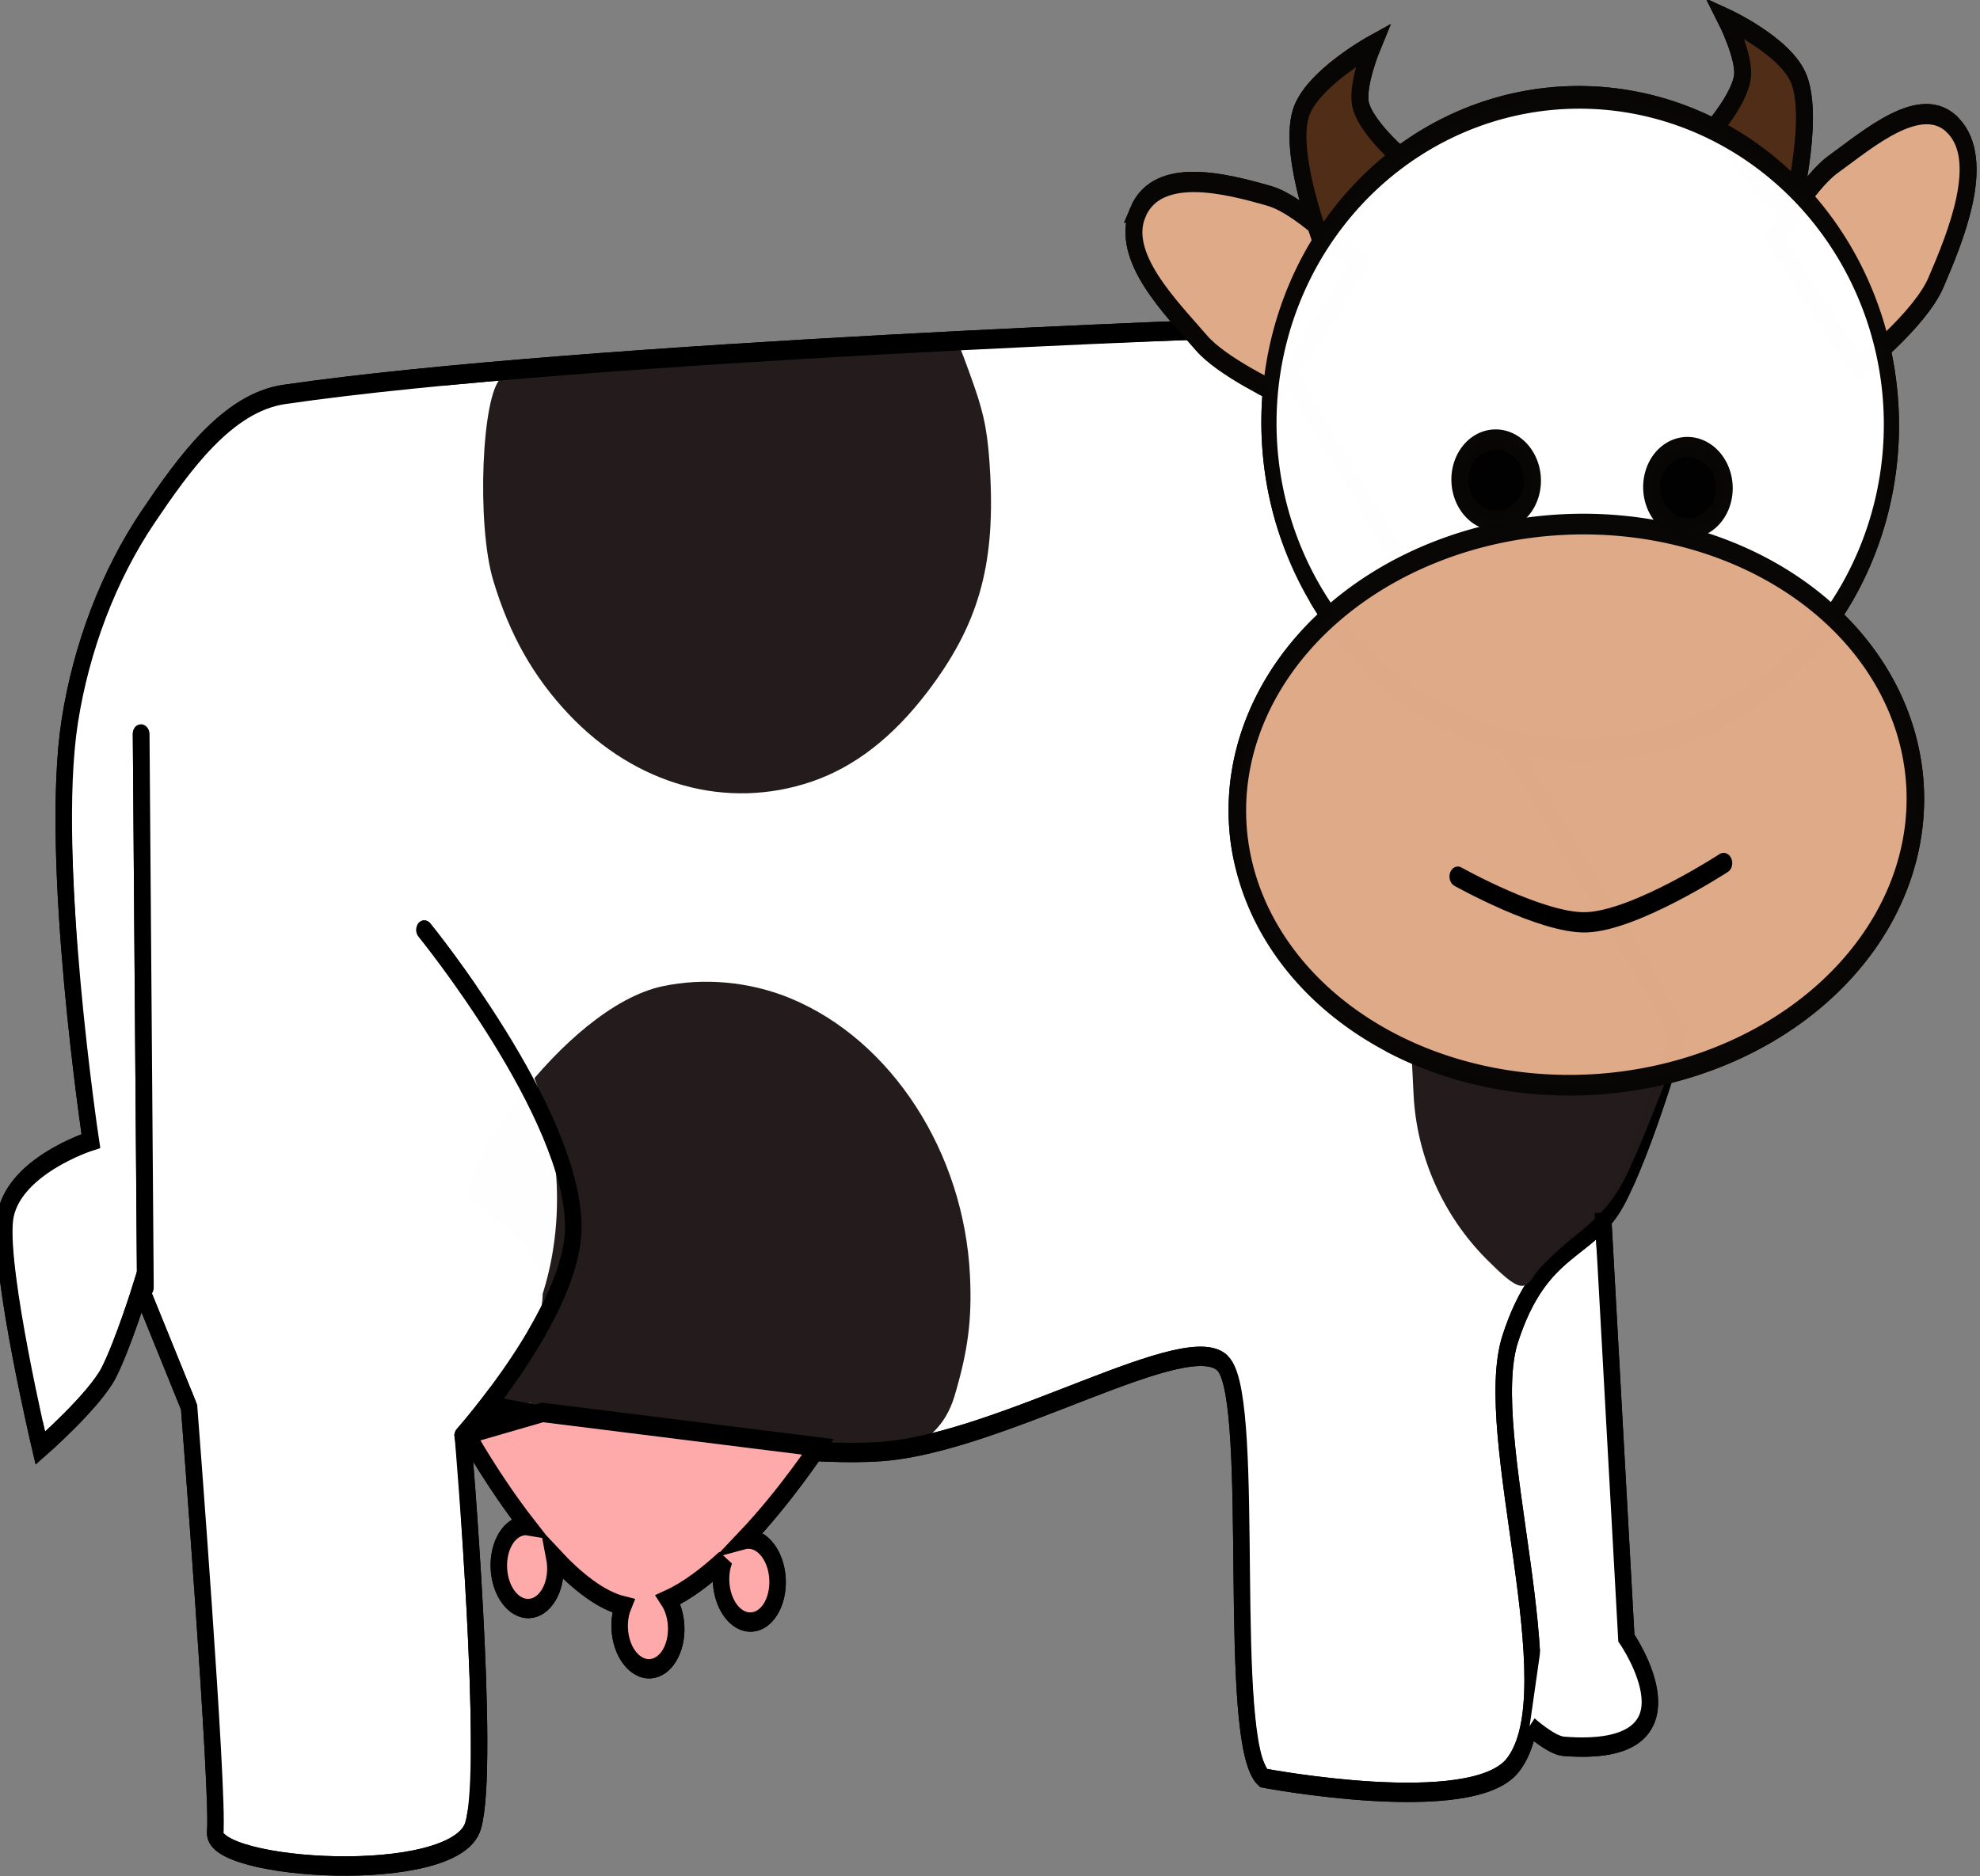 <?xml version="1.0" encoding="UTF-8" standalone="no"?>
<!-- Created with Inkscape (http://www.inkscape.org/) -->

<svg
   xmlns:dc="http://purl.org/dc/elements/1.1/"
   xmlns:cc="http://creativecommons.org/ns#"
   xmlns:rdf="http://www.w3.org/1999/02/22-rdf-syntax-ns#"
   xmlns:svg="http://www.w3.org/2000/svg"
   xmlns="http://www.w3.org/2000/svg"
   xmlns:xlink="http://www.w3.org/1999/xlink"
   xmlns:sodipodi="http://sodipodi.sourceforge.net/DTD/sodipodi-0.dtd"
   xmlns:inkscape="http://www.inkscape.org/namespaces/inkscape"
   width="199.855"
   height="189.403"
   id="svg2"
   version="1.1"
   inkscape:version="0.48.2 r9819"
   sodipodi:docname="cow.svg">
  <rect width="100%" height="100%" fill="#808080" stroke="none"/>
  <defs
     id="defs4">
    <linearGradient
       inkscape:collect="always"
       id="linearGradient3765">
      <stop
         style="stop-color:#008000;stop-opacity:1;"
         offset="0"
         id="stop3767" />
      <stop
         style="stop-color:#008000;stop-opacity:0;"
         offset="1"
         id="stop3769" />
    </linearGradient>
    <linearGradient
       inkscape:collect="always"
       xlink:href="#linearGradient3765"
       id="linearGradient5720"
       gradientUnits="userSpaceOnUse"
       x1="391.429"
       y1="598.076"
       x2="394.286"
       y2="1018.077"
       gradientTransform="translate(-1277.901,-3.702)" />
  </defs>
  <sodipodi:namedview
     id="base"
     pagecolor="#ffffff"
     bordercolor="#666666"
     borderopacity="1.0"
     inkscape:pageopacity="0.0"
     inkscape:pageshadow="2"
     inkscape:zoom="0.82471298"
     inkscape:cx="205.39998"
     inkscape:cy="179.79621"
     inkscape:document-units="px"
     inkscape:current-layer="layer1"
     showgrid="false"
     showguides="true"
     inkscape:guide-bbox="true"
     inkscape:window-width="1384"
     inkscape:window-height="856"
     inkscape:window-x="0"
     inkscape:window-y="0"
     inkscape:window-maximized="1"
     showborder="false"
     fit-margin-top="0"
     fit-margin-left="0"
     fit-margin-right="0"
     fit-margin-bottom="0" />
  <g
     inkscape:label="Layer 1"
     inkscape:groupmode="layer"
     id="layer1"
     transform="translate(1617.743,-310.91)">
    <g
       id="cow"
       transform="matrix(0.487,0,0,0.487,-830.429,256.773)">
      <path
         transform="translate(-1617.672,111.233)"
         inkscape:connector-curvature="0"
         id="path6995"
         d="m 300.711,348.541 31.526,1.213 1.213,-105.491 -61.233,-21.826 27.888,123.073 z"
         style="fill:#ffffff;stroke:none" />
      <g
         id="g5033"
         transform="matrix(-0.718,0.037,0.033,0.657,-1862.572,-81.465)">
        <g
           style="fill:#ffffff"
           transform="translate(-942.153,36.467)"
           id="g5035">
          <g
             style="fill:#ffffff"
             transform="matrix(0.475,0,0,0.61,293.53,138.46)"
             id="g5037">
            <g
               style="fill:#ffffff"
               transform="translate(434.29,-397.14)"
               id="g5039">
              <path
                 d="m -268.6,1390.8 c -7.9,-1.3 -20.59,-8.2 -27.09,-23.8 -9.65,-23.2 -13.04,-39.3 -13.07,-62 -0.1,-63.6 40.35,-123.2 100.05,-147.5 24.79,-10.1 52.69,-13.1 77.24,-9.8 61.27,8.1 137.27,96.2 121.29,106.8 -59.375,39.5 -42.335,58.5 -6.386,102.8 5.255,6.5 -15.66,3.4 -17.178,3 -21.422,-5.8 28.181,8.1 23.335,8.2 -4.845,0 -80.035,-0.4 -125.61,6.9 -79.78,12.6 -101.22,20.6 -116.43,18 -10.79,1.5 -7.62,6.9 -16.15,-2.6 z"
                 style="opacity:0.996;fill:#ffffff"
                 id="path5041"
                 inkscape:connector-curvature="0" />
              <path
                 d="m 46.173,1581.9 c -23.148,-3 -32.6,-7.8 -36.052,-18.4 -3.21,-9.8 -4.35,-183.4 -1.248,-190 1.463,-3.1 -2.889,-7.9 -15.512,-17.1 -74.27,-54.5 -72.117,-171.3 4.191,-227.5 17.252,-12.7 22.479,-21.6 13.575,-23.2 -6.353,-1.2 -39.978,25.3 -51.1,40.2 l -9.672,12.9 -14.789,-8.3 c -23.8,-13.4 -46.586,-20.1 -74.966,-21.9 -33.8,-2.1 -55.87,2.2 -86.62,17 -39.36,18.8 -73.41,57.1 -86.99,97.7 -11.58,34.6 -11.03,78.7 1.43,114.9 3.06,8.9 5.56,16.4 5.56,16.7 0,0.3 -23.46,-5.8 -52.14,-13.6 -41.01,-11 -57.33,-14.1 -76.43,-14.5 l -24.28,-0.4 -5.24,10 c -4.86,9.2 -5.13,16.3 -3.68,95.7 1.36,73.9 0.08,107 -4.29,111.3 -0.6,0.5 -15.81,3.1 -33.82,5.6 -38.2,5.3 -83.04,5.6 -97.16,0.8 -22.43,-7.7 -28.61,-32.4 -22.98,-91.6 6.36,-67 6.99,-111.4 1.81,-127.3 l -4.59,-14 20.06,-20.1 c 14.07,-14 22.54,-25.5 28.39,-38.4 9.6,-21.2 15.64,-51.5 13.69,-68.8 l -1.35,-11.9 19.92,-12.8 c 80.38,-51.7 92.84,-137.6 29.2,-201.49 l -17.18,-17.24 6.42,-11.33 c 12.82,-22.65 19.03,-46.85 19.2,-74.89 0.09,-14.53 1.03,-26.42 2.09,-26.43 1.05,-0.01 10.27,-5.62 20.47,-12.46 l 18.56,-12.45 73.25,-1.45 c 66.65,-1.32 73.09,-1.04 71.4,3.16 -12.2,30.33 -15.98,74.64 -8.79,103.19 15.78,62.66 64.17,111.59 124.34,125.69 27.02,6.4 64.17,4.7 90.17,-4.1 52.12,-17.6 89.395,-54.8 107.51,-107.3 8.893,-25.79 9.151,-76.47 0.51,-100.96 l -5.883,-16.67 37.553,1.96 c 74.353,3.88 84.21,6.42 109.99,28.43 47.58,40.61 78.83,94.01 88.94,151.94 3.82,21.9 3.93,117.9 0.18,158.1 -3.92,42.2 -3.8,45.8 1.61,45.8 2.52,0 12.81,3.9 22.86,8.7 24.99,11.9 28.22,18.5 25.64,52.6 -1.08,14.2 -4.16,37.8 -6.85,52.4 l -4.88,26.6 -17.19,-15.5 c -13.08,-11.9 -20.01,-21.3 -28.98,-39.5 l -11.78,-23.9 -6.13,-130 c -3.38,-71.5 -6.77,-134.2 -7.55,-139.3 -1.05,-6.8 -2.9,-9.29 -7.01,-9.29 -6.93,0 -7.06,-14.08 1.52,153.89 l 7.07,138.2 -11.9,29 -11.89,28.9 -1.28,110.7 -1.27,110.7 -14.63,4.4 c -11.59,3.4 -75.552,10.9 -81.772,9.5 -0.786,-0.2 -9.444,-1.3 -19.239,-2.6 h 0.004 z"
                 style="opacity:0.996;fill:#ffffff"
                 id="path5043"
                 inkscape:connector-curvature="0" />
              <path
                 d="m -227.98,1046.1 c -26.2,-6.4 -50.13,-20.5 -72.47,-42.9 -32.81,-32.93 -44.98,-62.72 -44.98,-110.14 -0.01,-20.73 1.54,-30.87 7.2,-47.14 3.96,-11.4 7.61,-21.09 8.11,-21.52 2,-1.76 275.09,3.31 278.08,5.16 12.451,7.7 19.593,75.05 11.071,104.38 -8.235,28.34 -21.252,50.53 -41.554,70.86 -38.607,38.5 -92.957,54 -145.45,41.3 h -0.01 z"
                 style="opacity:0.996;fill:#ffffff"
                 id="path5045"
                 inkscape:connector-curvature="0" />
              <path
                 d="m -514.29,823.79 c 0,0 411.27,-5.97 594.29,8.57 34.83,2.77 63.17,33.31 86.29,59.51 25.69,29.1 44.49,65.63 53.71,103.35 17.18,70.28 0,217.18 0,217.18 0,0 49.3,11 54.54,38.2 5.24,27.1 -14.54,118.9 -14.54,118.9 0,0 -34.43,-23.1 -43.96,-37.4 -9.52,-14.3 -21.76,-42.6 -21.76,-42.6 l -11.65,28.4 -14.06,34.4 c 0,0 -6.41,200.5 -2.86,220 3.55,19.5 -143.88,34.2 -156.54,3.5 C -3.489,1545.1 3.454,1376 3.454,1376 l -23.464,-15.2 c 0,0 -154.38,33.7 -228.6,32.8 -74.22,-0.9 -192.74,-57.5 -211.4,-35.7 -18.66,21.9 10.73,195.4 -11.43,214.3 0,0 -125.01,25.9 -151.43,0 -37.6,-36.8 10.1,-171.7 -11.43,-220 -21.53,-48.3 -50.1,-42.7 -68.67,-68.5 -18.58,-25.7 -42.76,-85.7 -42.76,-85.7 l 231.44,-374.21 z"
                 style="fill:#ffffff;stroke:#000000;stroke-width:10"
                 sodipodi:nodetypes="cssccccscccscccscccsscc"
                 id="path5047"
                 inkscape:connector-curvature="0" />
              <path
                 d="m -650.85,1320.1 c -3.08,-3.9 -15.03,-12.7 -26.54,-19.7 -14.94,-9 -23.85,-17 -31.09,-27.7 -9.57,-14.1 -24.61,-43.5 -26.11,-46 -7.76,-12.8 7.98,-10.7 20.89,-9.9 28.21,1.7 79.38,5.3 109.3,-4.2 l 21.24,-6.7 v 17.8 c 0,31.8 -14.17,63.1 -39.25,86.8 -17.61,16.6 -21.76,18 -28.44,9.6 z"
                 style="opacity:0.996;fill:#ffffff"
                 id="path5049"
                 inkscape:connector-curvature="0" />
              <g
                 style="fill:#ffffff"
                 transform="matrix(1.028,0,0,1.048,-1265.8,147.21)"
                 id="g5051">
                <path
                   d="m 317.14,563.79 c -18.7,18.18 1.66,54.34 14.88,76.82 10.59,18.01 47.98,40.32 47.98,40.32 l 45.71,-65.71 c 0,0 -21.59,-27.3 -36.49,-35.34 -21.67,-11.68 -54.43,-33.25 -72.08,-16.09 z"
                   style="fill:#ffffff;stroke:#080505;stroke-width:10"
                   id="path5053"
                   inkscape:connector-curvature="0" />
                <path
                   d="m 800.54,585.87 c -12.92,-22.66 -53.03,-11.99 -78.1,-4.81 -20.09,5.75 -51.04,36.37 -51.04,36.37 l 52.19,60.7 c 0,0 31.83,-14.08 43.34,-26.5 16.73,-18.06 45.81,-44.38 33.61,-65.76 z"
                   style="fill:#ffffff;stroke:#080505;stroke-width:10"
                   id="path5055"
                   inkscape:connector-curvature="0" />
                <path
                   d="m 458.8,559.51 c 0,0 -17.06,-14.94 -18.93,-25.65 -1.71,-9.82 8.27,-28.64 8.27,-28.64 0,0 -34.8,15.1 -41.42,31.88 -8.35,21.14 9.43,68.12 9.43,68.12 l 42.65,-45.71 z"
                   style="fill:#ffffff;stroke:#080505;stroke-width:10"
                   id="path5057"
                   inkscape:connector-curvature="0" />
                <path
                   d="m 645.71,563.79 c 0,0 18.29,-14.94 20.29,-25.65 1.83,-9.82 -8.86,-28.64 -8.86,-28.64 0,0 37.3,15.1 44.4,31.88 8.94,21.14 -10.12,68.12 -10.12,68.12 l -45.71,-45.71 z"
                   style="fill:#ffffff;stroke:#080505;stroke-width:10"
                   id="path5059"
                   inkscape:connector-curvature="0" />
                <path
                   transform="matrix(1.202,0,0,1.502,1433.7,-881.71)"
                   d="m -585.71,1053.8 a 152.86,107.14 0 1 1 -305.72,0 152.86,107.14 0 1 1 305.72,0 z"
                   style="opacity:0.996;fill:#ffffff;stroke:#080505;stroke-width:7.442"
                   id="path5061"
                   inkscape:connector-curvature="0" />
                <path
                   transform="matrix(1.31,0,0,1.29,1527,-470.92)"
                   d="m -585.71,1053.8 a 152.86,107.14 0 1 1 -305.72,0 152.86,107.14 0 1 1 305.72,0 z"
                   style="opacity:0.996;fill:#ffffff;stroke:#080505;stroke-width:7.907"
                   id="path5063"
                   inkscape:connector-curvature="0" />
                <path
                   transform="translate(-428.57,-317.14)"
                   d="m 934.29,1052.4 a 21.43,20.001 0 1 1 -42.86,0 21.43,20.001 0 1 1 42.86,0 z"
                   style="opacity:0.996;fill:#ffffff;stroke:#080505;stroke-width:10"
                   id="path5065"
                   inkscape:connector-curvature="0" />
                <path
                   transform="translate(-315.71,-325.71)"
                   d="m 934.29,1052.4 a 21.43,20.001 0 1 1 -42.86,0 21.43,20.001 0 1 1 42.86,0 z"
                   style="opacity:0.996;fill:#ffffff;stroke:#080505;stroke-width:10"
                   id="path5067"
                   inkscape:connector-curvature="0" />
                <path
                   d="m 474.29,920.93 c 0,0 53.94,26.19 82.85,25.72 26.2,-0.43 74.29,-25.72 74.29,-25.72"
                   style="fill:#ffffff;stroke:#000000;stroke-width:10;stroke-linecap:round;stroke-linejoin:round"
                   inkscape:original-d="m 474.28571,920.93361 c 0,0 53.9424,26.18165 82.85715,25.71429 26.20003,-0.42349 74.28571,-25.71429 74.28571,-25.71429"
                   id="path5069"
                   inkscape:connector-curvature="0" />
              </g>
              <path
                 inkscape:original-d="m 11.428572,1112.3621 c 0,0 -84.551675,98.2546 -81.235817,157.121 2.449454,43.4852 73.4537339,104.9075 73.4537339,104.9075"
                 sodipodi:nodetypes="csc"
                 d="m 11.429,1112.4 c 0,0 -84.552,98.2 -81.236,157.1 2.449,43.5 73.454,104.9 73.454,104.9"
                 style="fill:#ffffff;stroke:#000000;stroke-width:10;stroke-linecap:round"
                 id="path5071"
                 inkscape:connector-curvature="0" />
              <path
                 d="m 177.14,1003.8 14.29,285.5"
                 style="fill:#ffffff;stroke:#000000;stroke-width:10.148;stroke-linecap:round;stroke-linejoin:round"
                 id="path5073"
                 inkscape:connector-curvature="0" />
              <path
                 d="m -694.29,1289.5 -1.3,220.1 c 0,0 -46.68,64 41.3,54.2 7.64,-0.9 20,-11.4 20,-11.4"
                 style="fill:#ffffff;stroke:#000000;stroke-width:10"
                 inkscape:original-d="m -694.28572,1289.5051 -1.30051,220.053 c 0,0 -46.68177,63.9951 41.30051,54.2326 7.63151,-0.8468 20.00001,-11.4285 20.00001,-11.4285"
                 id="path5075"
                 inkscape:connector-curvature="0" />
              <path
                 d="m -3.933,1372.7 -41.548,-8.3 -165.94,25.1 c 0,0 20.85,24.3 47.37,45.8 -0.54,-0.1 -1.09,-0.1 -1.65,-0.1 -9.47,0 -17.16,9.6 -17.16,21.4 0,11.9 7.69,21.5 17.16,21.5 9.47,0 17.12,-9.6 17.12,-21.5 0,-4.2 -1,-8.2 -2.72,-11.5 11.58,8.2 23.72,15.3 35.35,19.2 -2.52,3.7 -4.03,8.5 -4.03,13.8 0,11.8 7.65,21.4 17.12,21.4 9.47,0 17.158,-9.6 17.158,-21.4 0,-4.4 -1.054,-8.5 -2.844,-11.8 13.599,-3.5 27.598,-14.1 40.344,-27 -0.245,1.5 -0.375,2.9 -0.375,4.5 0,11.8 7.689,21.4 17.156,21.4 9.468,0 17.125,-9.6 17.125,-21.4 0,-11.9 -7.657,-21.5 -17.125,-21.5 -0.55,0 -1.088,0.1 -1.625,0.2 19.324,-23.5 33.062,-47.3 33.062,-47.3 l -3.949,-2.5 z"
                 style="fill:#ffffff;stroke:#000000;stroke-width:10"
                 sodipodi:nodetypes="ccccssssccsssccssssccc"
                 id="path5077"
                 inkscape:connector-curvature="0" />
            </g>
          </g>
        </g>
        <g
           id="g5079"
           transform="translate(-942.153,36.467)">
          <g
             id="g5081"
             transform="matrix(0.475,0,0,0.61,293.53,138.46)">
            <g
               id="g5083"
               transform="translate(434.29,-397.14)">
              <path
                 inkscape:connector-curvature="0"
                 id="path5085"
                 style="opacity:0.996;fill:#241c1c"
                 d="m -268.6,1390.8 c -7.9,-1.3 -20.59,-8.2 -27.09,-23.8 -9.65,-23.2 -13.04,-39.3 -13.07,-62 -0.1,-63.6 40.35,-123.2 100.05,-147.5 24.79,-10.1 52.69,-13.1 77.24,-9.8 61.27,8.1 137.27,96.2 121.29,106.8 -59.375,39.5 -42.335,58.5 -6.386,102.8 5.255,6.5 -15.66,3.4 -17.178,3 -21.422,-5.8 28.181,8.1 23.335,8.2 -4.845,0 -80.035,-0.4 -125.61,6.9 -79.78,12.6 -101.22,20.6 -116.43,18 -10.79,1.5 -7.62,6.9 -16.15,-2.6 z" />
              <path
                 inkscape:connector-curvature="0"
                 id="path5087"
                 style="opacity:0.996;fill:#ffffff"
                 d="m 46.173,1581.9 c -23.148,-3 -32.6,-7.8 -36.052,-18.4 -3.21,-9.8 -4.35,-183.4 -1.248,-190 1.463,-3.1 -2.889,-7.9 -15.512,-17.1 -74.27,-54.5 -72.117,-171.3 4.191,-227.5 17.252,-12.7 22.479,-21.6 13.575,-23.2 -6.353,-1.2 -39.978,25.3 -51.1,40.2 l -9.672,12.9 -14.789,-8.3 c -23.8,-13.4 -46.586,-20.1 -74.966,-21.9 -33.8,-2.1 -55.87,2.2 -86.62,17 -39.36,18.8 -73.41,57.1 -86.99,97.7 -11.58,34.6 -11.03,78.7 1.43,114.9 3.06,8.9 5.56,16.4 5.56,16.7 0,0.3 -23.46,-5.8 -52.14,-13.6 -41.01,-11 -57.33,-14.1 -76.43,-14.5 l -24.28,-0.4 -5.24,10 c -4.86,9.2 -5.13,16.3 -3.68,95.7 1.36,73.9 0.08,107 -4.29,111.3 -0.6,0.5 -15.81,3.1 -33.82,5.6 -38.2,5.3 -83.04,5.6 -97.16,0.8 -22.43,-7.7 -28.61,-32.4 -22.98,-91.6 6.36,-67 6.99,-111.4 1.81,-127.3 l -4.59,-14 20.06,-20.1 c 14.07,-14 22.54,-25.5 28.39,-38.4 9.6,-21.2 15.64,-51.5 13.69,-68.8 l -1.35,-11.9 19.92,-12.8 c 80.38,-51.7 92.84,-137.6 29.2,-201.49 l -17.18,-17.24 6.42,-11.33 c 12.82,-22.65 19.03,-46.85 19.2,-74.89 0.09,-14.53 1.03,-26.42 2.09,-26.43 1.05,-0.01 10.27,-5.62 20.47,-12.46 l 18.56,-12.45 73.25,-1.45 c 66.65,-1.32 73.09,-1.04 71.4,3.16 -12.2,30.33 -15.98,74.64 -8.79,103.19 15.78,62.66 64.17,111.59 124.34,125.69 27.02,6.4 64.17,4.7 90.17,-4.1 52.12,-17.6 89.395,-54.8 107.51,-107.3 8.893,-25.79 9.151,-76.47 0.51,-100.96 l -5.883,-16.67 37.553,1.96 c 74.353,3.88 84.21,6.42 109.99,28.43 47.58,40.61 78.83,94.01 88.94,151.94 3.82,21.9 3.93,117.9 0.18,158.1 -3.92,42.2 -3.8,45.8 1.61,45.8 2.52,0 12.81,3.9 22.86,8.7 24.99,11.9 28.22,18.5 25.64,52.6 -1.08,14.2 -4.16,37.8 -6.85,52.4 l -4.88,26.6 -17.19,-15.5 c -13.08,-11.9 -20.01,-21.3 -28.98,-39.5 l -11.78,-23.9 -6.13,-130 c -3.38,-71.5 -6.77,-134.2 -7.55,-139.3 -1.05,-6.8 -2.9,-9.29 -7.01,-9.29 -6.93,0 -7.06,-14.08 1.52,153.89 l 7.07,138.2 -11.9,29 -11.89,28.9 -1.28,110.7 -1.27,110.7 -14.63,4.4 c -11.59,3.4 -75.552,10.9 -81.772,9.5 -0.786,-0.2 -9.444,-1.3 -19.239,-2.6 h 0.004 z" />
              <path
                 inkscape:connector-curvature="0"
                 id="path5089"
                 style="opacity:0.996;fill:#241c1c"
                 d="m -227.98,1046.1 c -26.2,-6.4 -50.13,-20.5 -72.47,-42.9 -32.81,-32.93 -44.98,-62.72 -44.98,-110.14 -0.01,-20.73 1.54,-30.87 7.2,-47.14 3.96,-11.4 7.61,-21.09 8.11,-21.52 2,-1.76 275.09,3.31 278.08,5.16 12.451,7.7 19.593,75.05 11.071,104.38 -8.235,28.34 -21.252,50.53 -41.554,70.86 -38.607,38.5 -92.957,54 -145.45,41.3 h -0.01 z" />
              <path
                 inkscape:connector-curvature="0"
                 id="path5091"
                 sodipodi:nodetypes="cssccccscccscccscccsscc"
                 style="fill:none;stroke:#000000;stroke-width:10"
                 d="m -514.29,823.79 c 0,0 411.27,-5.97 594.29,8.57 34.83,2.77 63.17,33.31 86.29,59.51 25.69,29.1 44.49,65.63 53.71,103.35 17.18,70.28 0,217.18 0,217.18 0,0 49.3,11 54.54,38.2 5.24,27.1 -14.54,118.9 -14.54,118.9 0,0 -34.43,-23.1 -43.96,-37.4 -9.52,-14.3 -21.76,-42.6 -21.76,-42.6 l -11.65,28.4 -14.06,34.4 c 0,0 -6.41,200.5 -2.86,220 3.55,19.5 -143.88,34.2 -156.54,3.5 C -3.489,1545.1 3.454,1376 3.454,1376 l -23.464,-15.2 c 0,0 -154.38,33.7 -228.6,32.8 -74.22,-0.9 -192.74,-57.5 -211.4,-35.7 -18.66,21.9 10.73,195.4 -11.43,214.3 0,0 -125.01,25.9 -151.43,0 -37.6,-36.8 10.1,-171.7 -11.43,-220 -21.53,-48.3 -50.1,-42.7 -68.67,-68.5 -18.58,-25.7 -42.76,-85.7 -42.76,-85.7 l 231.44,-374.21 z" />
              <path
                 inkscape:connector-curvature="0"
                 id="path5093"
                 style="opacity:0.996;fill:#241c1c"
                 d="m -650.85,1320.1 c -3.08,-3.9 -15.03,-12.7 -26.54,-19.7 -14.94,-9 -23.85,-17 -31.09,-27.7 -9.57,-14.1 -24.61,-43.5 -26.11,-46 -7.76,-12.8 7.98,-10.7 20.89,-9.9 28.21,1.7 79.38,5.3 109.3,-4.2 l 21.24,-6.7 v 17.8 c 0,31.8 -14.17,63.1 -39.25,86.8 -17.61,16.6 -21.76,18 -28.44,9.6 z" />
              <g
                 id="g5095"
                 transform="matrix(1.028,0,0,1.048,-1265.8,147.21)">
                <path
                   inkscape:connector-curvature="0"
                   id="path5097"
                   style="fill:#deaa87;stroke:#080505;stroke-width:10"
                   d="m 317.14,563.79 c -18.7,18.18 1.66,54.34 14.88,76.82 10.59,18.01 47.98,40.32 47.98,40.32 l 45.71,-65.71 c 0,0 -21.59,-27.3 -36.49,-35.34 -21.67,-11.68 -54.43,-33.25 -72.08,-16.09 z" />
                <path
                   inkscape:connector-curvature="0"
                   id="path5099"
                   style="fill:#deaa87;stroke:#080505;stroke-width:10"
                   d="m 800.54,585.87 c -12.92,-22.66 -53.03,-11.99 -78.1,-4.81 -20.09,5.75 -51.04,36.37 -51.04,36.37 l 52.19,60.7 c 0,0 31.83,-14.08 43.34,-26.5 16.73,-18.06 45.81,-44.38 33.61,-65.76 z" />
                <path
                   inkscape:connector-curvature="0"
                   id="path5101"
                   style="fill:#502d16;stroke:#080505;stroke-width:10"
                   d="m 458.8,559.51 c 0,0 -17.06,-14.94 -18.93,-25.65 -1.71,-9.82 8.27,-28.64 8.27,-28.64 0,0 -34.8,15.1 -41.42,31.88 -8.35,21.14 9.43,68.12 9.43,68.12 l 42.65,-45.71 z" />
                <path
                   inkscape:connector-curvature="0"
                   id="path5103"
                   style="fill:#502d16;stroke:#080505;stroke-width:10"
                   d="m 645.71,563.79 c 0,0 18.29,-14.94 20.29,-25.65 1.83,-9.82 -8.86,-28.64 -8.86,-28.64 0,0 37.3,15.1 44.4,31.88 8.94,21.14 -10.12,68.12 -10.12,68.12 l -45.71,-45.71 z" />
                <path
                   inkscape:connector-curvature="0"
                   id="path5105"
                   style="opacity:0.996;fill:#ffffff;stroke:#080505;stroke-width:7.442"
                   d="m -585.71,1053.8 a 152.86,107.14 0 1 1 -305.72,0 152.86,107.14 0 1 1 305.72,0 z"
                   transform="matrix(1.202,0,0,1.502,1433.7,-881.71)" />
                <path
                   inkscape:connector-curvature="0"
                   id="path5107"
                   style="opacity:0.996;fill:#deaa87;stroke:#080505;stroke-width:7.907"
                   d="m -585.71,1053.8 a 152.86,107.14 0 1 1 -305.72,0 152.86,107.14 0 1 1 305.72,0 z"
                   transform="matrix(1.31,0,0,1.29,1527,-470.92)" />
                <path
                   inkscape:connector-curvature="0"
                   id="path5109"
                   style="opacity:0.996;fill:#000000;stroke:#080505;stroke-width:10"
                   d="m 934.29,1052.4 a 21.43,20.001 0 1 1 -42.86,0 21.43,20.001 0 1 1 42.86,0 z"
                   transform="translate(-428.57,-317.14)" />
                <path
                   inkscape:connector-curvature="0"
                   id="path5111"
                   style="opacity:0.996;fill:#000000;stroke:#080505;stroke-width:10"
                   d="m 934.29,1052.4 a 21.43,20.001 0 1 1 -42.86,0 21.43,20.001 0 1 1 42.86,0 z"
                   transform="translate(-315.71,-325.71)" />
                <path
                   inkscape:connector-curvature="0"
                   id="path5113"
                   inkscape:original-d="m 474.28571,920.93361 c 0,0 53.9424,26.18165 82.85715,25.71429 26.20003,-0.42349 74.28571,-25.71429 74.28571,-25.71429"
                   style="fill:none;stroke:#000000;stroke-width:10;stroke-linecap:round;stroke-linejoin:round"
                   d="m 474.29,920.93 c 0,0 53.94,26.19 82.85,25.72 26.2,-0.43 74.29,-25.72 74.29,-25.72" />
              </g>
              <path
                 inkscape:connector-curvature="0"
                 id="path5115"
                 style="fill:none;stroke:#000000;stroke-width:10;stroke-linecap:round"
                 d="m 11.429,1112.4 c 0,0 -84.552,98.2 -81.236,157.1 2.449,43.5 73.454,104.9 73.454,104.9"
                 sodipodi:nodetypes="csc"
                 inkscape:original-d="m 11.428572,1112.3621 c 0,0 -84.551675,98.2546 -81.235817,157.121 2.449454,43.4852 73.4537339,104.9075 73.4537339,104.9075" />
              <path
                 inkscape:connector-curvature="0"
                 id="path5117"
                 style="fill:none;stroke:#000000;stroke-width:10.148;stroke-linecap:round;stroke-linejoin:round"
                 d="m 177.14,1003.8 14.29,285.5" />
              <path
                 inkscape:connector-curvature="0"
                 id="path5119"
                 inkscape:original-d="m -694.28572,1289.5051 -1.30051,220.053 c 0,0 -46.68177,63.9951 41.30051,54.2326 7.63151,-0.8468 20.00001,-11.4285 20.00001,-11.4285"
                 style="fill:#ffffff;stroke:#000000;stroke-width:10"
                 d="m -694.29,1289.5 -1.3,220.1 c 0,0 -46.68,64 41.3,54.2 7.64,-0.9 20,-11.4 20,-11.4" />
              <path
                 inkscape:connector-curvature="0"
                 id="path5121"
                 sodipodi:nodetypes="ccccssssccsssccssssccc"
                 style="fill:#ffaaaa;stroke:#000000;stroke-width:10"
                 d="m -3.933,1372.7 -41.548,-8.3 -165.94,25.1 c 0,0 20.85,24.3 47.37,45.8 -0.54,-0.1 -1.09,-0.1 -1.65,-0.1 -9.47,0 -17.16,9.6 -17.16,21.4 0,11.9 7.69,21.5 17.16,21.5 9.47,0 17.12,-9.6 17.12,-21.5 0,-4.2 -1,-8.2 -2.72,-11.5 11.58,8.2 23.72,15.3 35.35,19.2 -2.52,3.7 -4.03,8.5 -4.03,13.8 0,11.8 7.65,21.4 17.12,21.4 9.47,0 17.158,-9.6 17.158,-21.4 0,-4.4 -1.054,-8.5 -2.844,-11.8 13.599,-3.5 27.598,-14.1 40.344,-27 -0.245,1.5 -0.375,2.9 -0.375,4.5 0,11.8 7.689,21.4 17.156,21.4 9.468,0 17.125,-9.6 17.125,-21.4 0,-11.9 -7.657,-21.5 -17.125,-21.5 -0.55,0 -1.088,0.1 -1.625,0.2 19.324,-23.5 33.062,-47.3 33.062,-47.3 l -3.949,-2.5 z" />
            </g>
          </g>
        </g>
      </g>
    </g>
  </g>
</svg>
